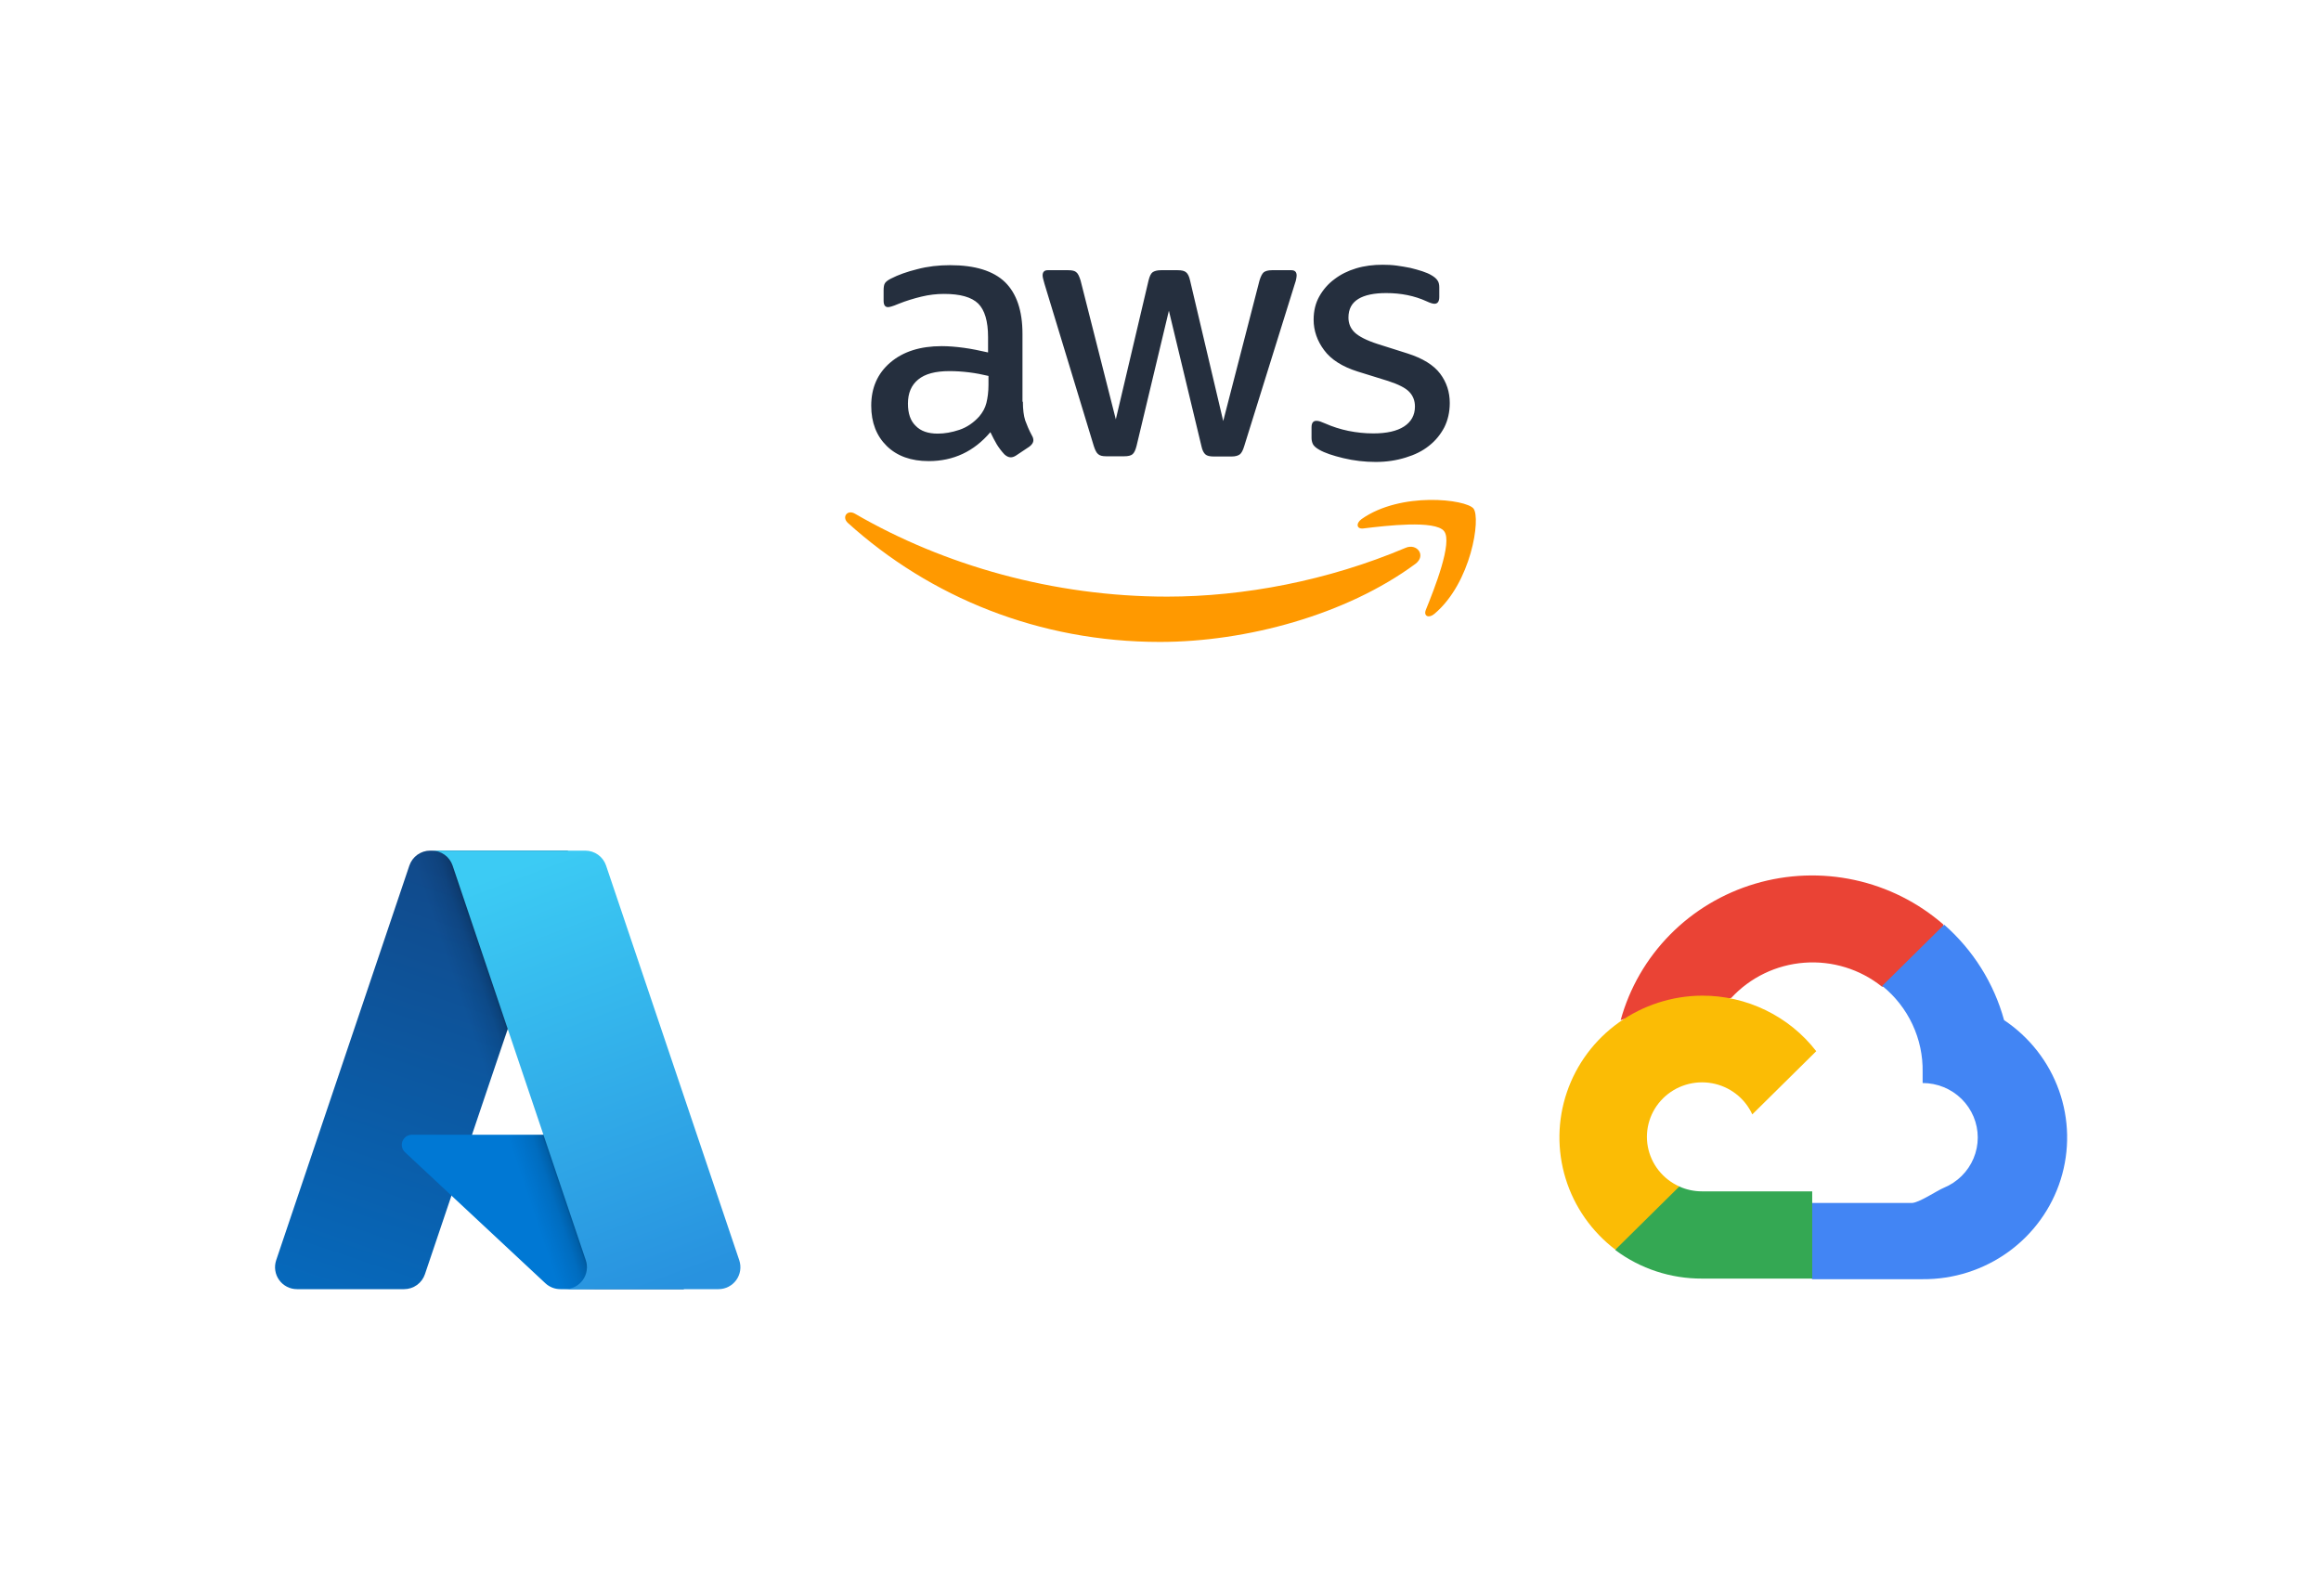 <svg width="320" height="220" viewBox="0 0 320 220" fill="none" xmlns="http://www.w3.org/2000/svg">
<rect width="320" height="220" fill="white"/>
<path d="M59.309 117.272H78.295L58.586 175.669C58.383 176.269 57.997 176.79 57.483 177.159C56.968 177.529 56.351 177.728 55.718 177.728H40.942C40.462 177.728 39.989 177.614 39.562 177.395C39.135 177.176 38.767 176.858 38.487 176.468C38.207 176.079 38.024 175.628 37.953 175.153C37.882 174.679 37.924 174.194 38.078 173.739L56.44 119.331C56.643 118.731 57.029 118.209 57.543 117.839C58.058 117.47 58.675 117.272 59.309 117.272Z" fill="url(#paint0_linear_120_2)"/>
<path d="M86.898 156.44H56.791C56.511 156.44 56.238 156.524 56.006 156.681C55.775 156.839 55.596 157.062 55.493 157.323C55.391 157.583 55.369 157.868 55.431 158.141C55.492 158.414 55.635 158.662 55.84 158.853L75.186 176.91C75.749 177.436 76.491 177.728 77.261 177.728H94.309L86.898 156.44Z" fill="#0078D4"/>
<path d="M59.309 117.272C58.669 117.269 58.044 117.472 57.527 117.849C57.01 118.227 56.627 118.76 56.434 119.371L38.1 173.69C37.937 174.146 37.885 174.635 37.951 175.115C38.016 175.596 38.196 176.053 38.475 176.449C38.755 176.846 39.126 177.169 39.556 177.391C39.987 177.614 40.465 177.729 40.95 177.728H56.107C56.672 177.627 57.199 177.378 57.636 177.006C58.073 176.635 58.403 176.154 58.594 175.613L62.25 164.838L75.309 177.019C75.856 177.472 76.543 177.722 77.253 177.728H94.237L86.788 156.44L65.073 156.446L78.364 117.272H59.309Z" fill="url(#paint1_linear_120_2)"/>
<path d="M83.559 119.328C83.357 118.729 82.971 118.208 82.458 117.839C81.944 117.47 81.327 117.272 80.695 117.272H59.535C60.167 117.272 60.784 117.47 61.298 117.839C61.812 118.208 62.197 118.729 62.399 119.328L80.762 173.738C80.916 174.193 80.959 174.678 80.888 175.153C80.817 175.627 80.634 176.078 80.354 176.468C80.074 176.858 79.705 177.176 79.278 177.395C78.851 177.614 78.378 177.728 77.898 177.728H99.059C99.539 177.728 100.012 177.614 100.438 177.395C100.865 177.175 101.234 176.858 101.514 176.468C101.794 176.078 101.977 175.627 102.048 175.152C102.119 174.678 102.076 174.193 101.922 173.738L83.559 119.328Z" fill="url(#paint2_linear_120_2)"/>
<path d="M259.418 136.021H261.553L267.638 130.008L267.937 127.456C264.451 124.416 260.239 122.304 255.697 121.32C251.156 120.336 246.435 120.512 241.982 121.832C237.529 123.152 233.489 125.571 230.246 128.862C227.002 132.153 224.661 136.207 223.443 140.64C224.121 140.366 224.872 140.321 225.578 140.514L237.748 138.531C237.748 138.531 238.367 137.518 238.687 137.582C241.295 134.752 244.898 133.014 248.76 132.724C252.622 132.434 256.45 133.613 259.461 136.021H259.418Z" fill="#EA4335"/>
<path d="M276.306 140.64C274.907 135.552 272.036 130.977 268.044 127.477L259.504 135.915C261.283 137.352 262.71 139.17 263.675 141.231C264.64 143.292 265.119 145.542 265.076 147.813V149.311C266.074 149.311 267.062 149.505 267.985 149.882C268.907 150.26 269.745 150.813 270.45 151.51C271.156 152.208 271.716 153.036 272.098 153.947C272.48 154.858 272.677 155.834 272.677 156.821C272.677 157.807 272.48 158.783 272.098 159.695C271.716 160.606 271.156 161.434 270.45 162.131C269.745 162.828 268.907 163.381 267.985 163.759C267.062 164.136 264.558 165.849 263.56 165.849H248.359V174.857L249.875 176.355H265.076C269.321 176.388 273.464 175.069 276.891 172.595C280.319 170.121 282.85 166.623 284.11 162.617C285.369 158.612 285.29 154.312 283.885 150.354C282.48 146.396 279.822 142.99 276.306 140.64Z" fill="#4285F4"/>
<path d="M234.652 176.271H249.853V164.246H234.652C233.569 164.246 232.499 164.016 231.514 163.571L229.379 164.225L223.251 170.237L222.717 172.347C226.154 174.911 230.346 176.289 234.652 176.271Z" fill="#34A853"/>
<path d="M234.652 137.265C230.533 137.29 226.525 138.584 223.187 140.969C219.849 143.353 217.348 146.708 216.034 150.565C214.719 154.422 214.657 158.588 215.855 162.482C217.053 166.376 219.452 169.802 222.717 172.284L231.535 163.571C230.414 163.071 229.433 162.31 228.676 161.352C227.919 160.395 227.408 159.271 227.187 158.076C226.966 156.88 227.042 155.65 227.409 154.49C227.775 153.331 228.42 152.276 229.29 151.417C230.159 150.558 231.227 149.92 232.401 149.558C233.574 149.196 234.819 149.121 236.029 149.339C237.239 149.557 238.377 150.062 239.345 150.811C240.314 151.559 241.085 152.528 241.591 153.635L250.408 144.923C248.558 142.532 246.172 140.597 243.439 139.269C240.706 137.94 237.698 137.254 234.652 137.265Z" fill="#FBBC05"/>
<path d="M141.027 55.385C141.027 56.455 141.143 57.323 141.345 57.959C141.577 58.596 141.866 59.29 142.271 60.042C142.416 60.273 142.473 60.504 142.473 60.707C142.473 60.996 142.3 61.285 141.924 61.574L140.102 62.789C139.842 62.963 139.581 63.049 139.35 63.049C139.061 63.049 138.772 62.905 138.482 62.645C138.077 62.211 137.73 61.748 137.441 61.285C137.152 60.794 136.863 60.244 136.545 59.579C134.289 62.24 131.454 63.57 128.042 63.57C125.612 63.57 123.675 62.876 122.258 61.488C120.84 60.099 120.117 58.248 120.117 55.935C120.117 53.477 120.985 51.481 122.749 49.977C124.513 48.473 126.856 47.721 129.835 47.721C130.818 47.721 131.83 47.808 132.901 47.953C133.971 48.097 135.07 48.329 136.226 48.589V46.478C136.226 44.28 135.764 42.747 134.867 41.85C133.942 40.954 132.38 40.52 130.153 40.52C129.141 40.52 128.1 40.636 127.03 40.896C125.959 41.156 124.918 41.474 123.906 41.879C123.443 42.082 123.096 42.197 122.894 42.255C122.691 42.313 122.547 42.342 122.431 42.342C122.026 42.342 121.824 42.053 121.824 41.445V40.028C121.824 39.566 121.882 39.218 122.026 39.016C122.171 38.814 122.431 38.611 122.836 38.409C123.848 37.888 125.063 37.454 126.48 37.107C127.897 36.731 129.401 36.558 130.992 36.558C134.433 36.558 136.949 37.339 138.569 38.9C140.16 40.462 140.97 42.834 140.97 46.015V55.385H141.027ZM129.285 59.781C130.24 59.781 131.223 59.608 132.264 59.261C133.305 58.914 134.231 58.277 135.012 57.41C135.475 56.86 135.822 56.253 135.995 55.559C136.169 54.865 136.284 54.026 136.284 53.043V51.828C135.446 51.626 134.549 51.452 133.624 51.336C132.698 51.221 131.802 51.163 130.905 51.163C128.967 51.163 127.55 51.539 126.596 52.32C125.641 53.101 125.179 54.2 125.179 55.646C125.179 57.005 125.526 58.017 126.249 58.711C126.943 59.434 127.955 59.781 129.285 59.781ZM152.509 62.905C151.988 62.905 151.641 62.818 151.41 62.616C151.179 62.442 150.976 62.037 150.803 61.488L144.006 39.132C143.833 38.553 143.746 38.177 143.746 37.975C143.746 37.512 143.977 37.252 144.44 37.252H147.274C147.824 37.252 148.2 37.339 148.402 37.541C148.634 37.715 148.807 38.12 148.981 38.669L153.839 57.815L158.351 38.669C158.496 38.09 158.669 37.715 158.901 37.541C159.132 37.367 159.537 37.252 160.057 37.252H162.371C162.921 37.252 163.297 37.339 163.528 37.541C163.759 37.715 163.962 38.12 164.077 38.669L168.647 58.046L173.65 38.669C173.824 38.09 174.026 37.715 174.229 37.541C174.46 37.367 174.836 37.252 175.357 37.252H178.046C178.509 37.252 178.769 37.483 178.769 37.975C178.769 38.12 178.74 38.264 178.711 38.438C178.683 38.611 178.625 38.843 178.509 39.161L171.539 61.517C171.366 62.095 171.163 62.471 170.932 62.645C170.7 62.818 170.324 62.934 169.833 62.934H167.345C166.796 62.934 166.42 62.847 166.189 62.645C165.957 62.442 165.755 62.066 165.639 61.488L161.156 42.834L156.703 61.459C156.558 62.037 156.384 62.413 156.153 62.616C155.922 62.818 155.517 62.905 154.996 62.905H152.509ZM189.673 63.686C188.169 63.686 186.665 63.512 185.219 63.165C183.773 62.818 182.645 62.442 181.893 62.008C181.43 61.748 181.112 61.459 180.996 61.198C180.881 60.938 180.823 60.649 180.823 60.389V58.914C180.823 58.306 181.054 58.017 181.488 58.017C181.661 58.017 181.835 58.046 182.008 58.104C182.182 58.162 182.442 58.277 182.731 58.393C183.715 58.827 184.785 59.174 185.913 59.405C187.07 59.637 188.198 59.752 189.354 59.752C191.176 59.752 192.594 59.434 193.577 58.798C194.56 58.162 195.081 57.236 195.081 56.05C195.081 55.241 194.82 54.575 194.3 54.026C193.779 53.477 192.796 52.985 191.379 52.522L187.185 51.221C185.074 50.556 183.512 49.572 182.558 48.271C181.604 46.998 181.112 45.581 181.112 44.077C181.112 42.862 181.372 41.792 181.893 40.867C182.413 39.941 183.107 39.132 183.975 38.495C184.843 37.83 185.826 37.339 186.983 36.992C188.14 36.645 189.354 36.5 190.627 36.5C191.263 36.5 191.928 36.529 192.565 36.616C193.23 36.702 193.837 36.818 194.445 36.934C195.023 37.078 195.572 37.223 196.093 37.396C196.614 37.57 197.018 37.743 197.308 37.917C197.713 38.148 198.002 38.38 198.175 38.64C198.349 38.871 198.436 39.19 198.436 39.594V40.954C198.436 41.561 198.204 41.879 197.77 41.879C197.539 41.879 197.163 41.764 196.671 41.532C195.023 40.78 193.172 40.404 191.119 40.404C189.47 40.404 188.169 40.664 187.272 41.214C186.376 41.764 185.913 42.602 185.913 43.788C185.913 44.598 186.202 45.292 186.78 45.841C187.359 46.391 188.429 46.94 189.962 47.432L194.069 48.733C196.151 49.399 197.655 50.324 198.551 51.51C199.448 52.696 199.882 54.055 199.882 55.559C199.882 56.802 199.621 57.93 199.13 58.914C198.609 59.897 197.915 60.765 197.018 61.459C196.122 62.182 195.052 62.702 193.808 63.078C192.507 63.483 191.148 63.686 189.673 63.686Z" fill="#252F3E"/>
<path fill-rule="evenodd" clip-rule="evenodd" d="M195.138 77.742C185.623 84.769 171.799 88.5 159.912 88.5C143.254 88.5 128.244 82.34 116.907 72.102C116.01 71.292 116.82 70.193 117.89 70.829C130.153 77.944 145.278 82.253 160.925 82.253C171.481 82.253 183.078 80.055 193.75 75.544C195.341 74.82 196.7 76.585 195.138 77.742Z" fill="#FF9900"/>
<path fill-rule="evenodd" clip-rule="evenodd" d="M199.1 73.23C197.885 71.668 191.06 72.478 187.965 72.854C187.04 72.969 186.895 72.16 187.734 71.552C193.171 67.735 202.108 68.834 203.149 70.106C204.19 71.408 202.86 80.344 197.77 84.625C196.989 85.29 196.237 84.943 196.584 84.075C197.741 81.212 200.315 74.763 199.1 73.23Z" fill="#FF9900"/>
<defs>
<linearGradient id="paint0_linear_120_2" x1="66.229" y1="121.752" x2="46.511" y2="180.002" gradientUnits="userSpaceOnUse">
<stop stop-color="#114A8B"/>
<stop offset="1" stop-color="#0669BC"/>
</linearGradient>
<linearGradient id="paint1_linear_120_2" x1="72.388" y1="148.898" x2="67.827" y2="150.44" gradientUnits="userSpaceOnUse">
<stop stop-opacity="0.3"/>
<stop offset="0.071" stop-opacity="0.2"/>
<stop offset="0.321" stop-opacity="0.1"/>
<stop offset="0.623" stop-opacity="0.05"/>
<stop offset="1" stop-opacity="0"/>
</linearGradient>
<linearGradient id="paint2_linear_120_2" x1="69.88" y1="120.053" x2="91.523" y2="177.716" gradientUnits="userSpaceOnUse">
<stop stop-color="#3CCBF4"/>
<stop offset="1" stop-color="#2892DF"/>
</linearGradient>
</defs>
</svg>

